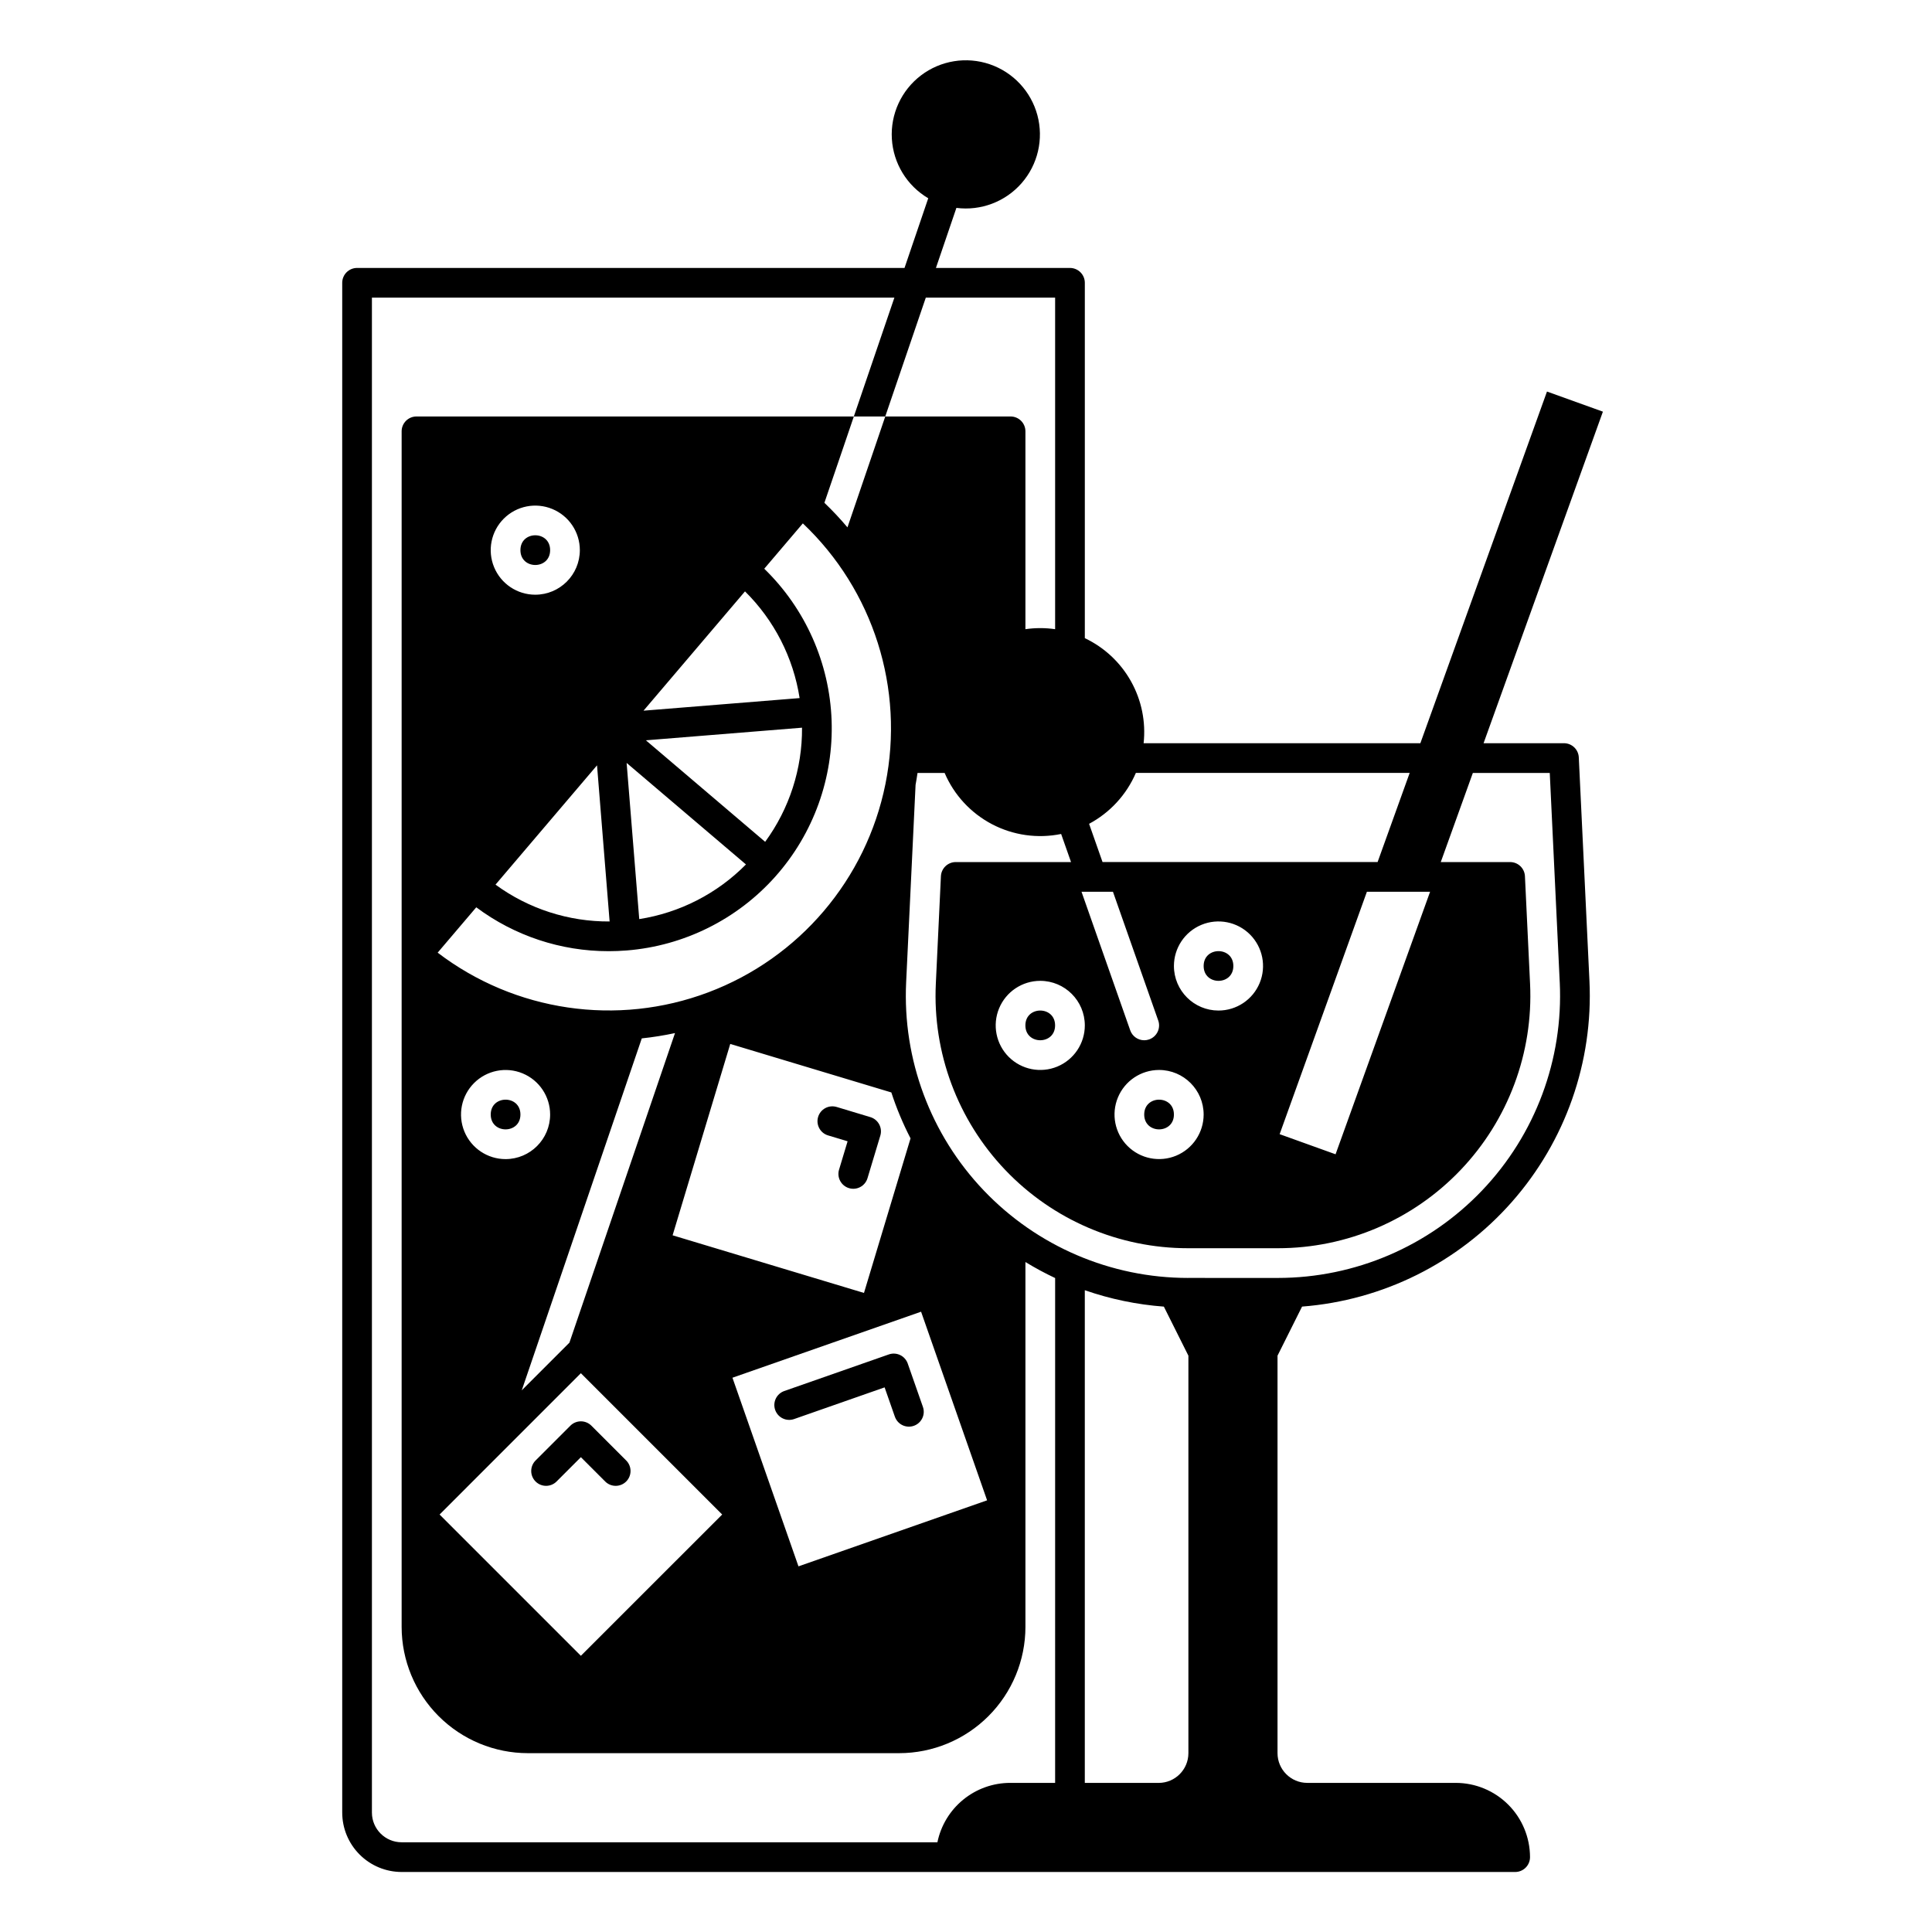 <?xml version="1.0" encoding="UTF-8"?>
<!-- Uploaded to: ICON Repo, www.svgrepo.com, Generator: ICON Repo Mixer Tools -->
<svg fill="#000000" width="800px" height="800px" version="1.1" viewBox="144 144 512 512" xmlns="http://www.w3.org/2000/svg">
 <g>
  <path d="m304.38 536.61c1.535 1.539 4.027 1.539 5.566 0 1.535-1.535 1.535-4.027 0-5.566l-9.223-9.223c-0.738-0.738-1.742-1.152-2.785-1.152-1.043 0-2.043 0.414-2.781 1.152l-9.223 9.223c-0.738 0.738-1.156 1.738-1.156 2.785 0 1.043 0.414 2.043 1.152 2.781 1.539 1.539 4.031 1.539 5.57 0l6.438-6.441z"/>
  <path d="m349.43 517.65c0.344 0.984 1.066 1.793 2.008 2.246s2.023 0.512 3.008 0.168l23.984-8.395 2.699 7.711h0.004c0.332 1 1.051 1.828 1.996 2.293 0.949 0.465 2.043 0.531 3.039 0.184 0.996-0.348 1.809-1.082 2.258-2.035 0.453-0.957 0.5-2.051 0.133-3.043l-4-11.426h0.004c-0.348-0.984-1.07-1.793-2.008-2.246-0.941-0.453-2.027-0.516-3.012-0.168l-27.699 9.695c-0.984 0.344-1.793 1.066-2.246 2.008-0.453 0.938-0.516 2.019-0.168 3.008z"/>
  <path d="m374.66 440.05-8.945-2.695v0.004c-1-0.301-2.078-0.195-3 0.301-0.918 0.492-1.605 1.332-1.906 2.332-0.625 2.082 0.555 4.277 2.633 4.902l5.18 1.559-2.262 7.512-0.004 0.004c-0.301 0.996-0.191 2.074 0.305 2.996 0.492 0.918 1.332 1.605 2.332 1.906 2.078 0.629 4.277-0.551 4.902-2.633l3.398-11.281c0.301-1 0.191-2.078-0.301-2.996-0.496-0.922-1.332-1.609-2.332-1.91z"/>
  <path d="m489.06 490.26c21.426-1.656 41.367-11.598 55.586-27.715 14.219-16.117 21.598-37.141 20.574-58.609l-2.824-59.227c-0.102-2.102-1.832-3.75-3.938-3.75h-21.297l31.625-87.863-14.82-5.332-33.555 93.195h-73.34c0.617-5.684-0.555-11.418-3.348-16.406-2.789-4.992-7.066-8.984-12.234-11.434v-94.176c0-1.043-0.418-2.043-1.156-2.781-0.738-0.738-1.738-1.152-2.781-1.152h-35.523l5.422-15.902v-0.016c6.492 0.836 12.973-1.621 17.281-6.547 4.309-4.926 5.883-11.676 4.191-18s-6.422-11.387-12.613-13.508-13.031-1.016-18.242 2.945c-5.211 3.965-8.105 10.262-7.719 16.793 0.387 6.535 4.004 12.445 9.645 15.766l-0.008 0.02-6.281 18.449h-145.08c-2.172 0-3.934 1.762-3.934 3.934v405.41c0.004 4.172 1.664 8.176 4.617 11.125 2.949 2.953 6.953 4.613 11.125 4.617h295.1c1.047 0 2.047-0.414 2.785-1.152 0.738-0.738 1.152-1.738 1.152-2.781-0.008-5.219-2.082-10.223-5.769-13.91-3.691-3.691-8.691-5.766-13.91-5.769h-39.359c-4.348-0.008-7.867-3.527-7.875-7.875v-105.34zm33.93-109.94-25.051 69.578-14.82-5.332 23.125-64.246zm-77.977-31.488h72.566l-8.5 23.617-72.898-0.004-3.562-10.125c5.543-2.961 9.914-7.719 12.395-13.488zm10.09 51.168c0-4.777 2.879-9.082 7.289-10.91 4.414-1.828 9.492-0.816 12.871 2.559 3.375 3.379 4.387 8.457 2.559 12.867-1.828 4.414-6.133 7.289-10.91 7.289-6.519-0.004-11.801-5.289-11.809-11.805zm7.871 39.359h0.004c0 4.773-2.879 9.082-7.293 10.91-4.41 1.824-9.488 0.816-12.867-2.562-3.375-3.375-4.387-8.453-2.559-12.867 1.828-4.414 6.133-7.289 10.91-7.289 6.516 0.008 11.801 5.289 11.809 11.809zm-24.031-59.039 11.996 34.117 0.004-0.004c0.348 0.984 0.293 2.066-0.16 3.008-0.449 0.941-1.258 1.664-2.242 2.012-0.418 0.152-0.863 0.227-1.309 0.227-1.668 0-3.156-1.055-3.711-2.629l-12.91-36.73zm-7.453 35.422c0 4.777-2.879 9.082-7.289 10.91-4.414 1.828-9.492 0.816-12.871-2.559-3.375-3.379-4.387-8.457-2.559-12.871 1.828-4.41 6.133-7.289 10.91-7.289 6.516 0.008 11.801 5.289 11.809 11.809zm-7.871 200.74h-11.91c-4.535 0.004-8.93 1.574-12.441 4.441-3.516 2.867-5.93 6.859-6.844 11.301h-141.99c-4.344-0.004-7.867-3.527-7.871-7.871v-401.47h138.46l-10.746 31.488h8.324l10.746-31.488h34.273v87.863-0.004c-2.609-0.379-5.262-0.379-7.871 0v-52.438c0-1.043-0.414-2.043-1.152-2.781-0.738-0.738-1.738-1.152-2.785-1.152h-33.207l-2.676 7.871-7.34 21.512h-0.004c-1.918-2.277-3.957-4.449-6.109-6.508l5.125-15.004 2.676-7.871h-115.9c-2.176 0-3.938 1.762-3.938 3.934v316.85c0.008 8.867 3.539 17.375 9.809 23.645 6.273 6.273 14.777 9.801 23.648 9.809h98.398c8.871-0.008 17.375-3.535 23.648-9.809 6.273-6.269 9.801-14.777 9.809-23.645v-96.707c2.543 1.559 5.172 2.977 7.871 4.246zm-50.656-129.84-50.715-15.273 15.277-50.715 42.688 12.855v-0.004c1.363 4.188 3.066 8.258 5.09 12.172zm15.133 4.973 17.496 49.988-49.988 17.496-17.496-49.988zm-102.24-190.01c-4.777 0-9.082-2.875-10.91-7.289-1.828-4.41-0.816-9.492 2.559-12.867 3.379-3.379 8.457-4.387 12.867-2.559 4.414 1.824 7.293 6.133 7.293 10.906-0.008 6.519-5.293 11.801-11.809 11.809zm16.363 45.215 3.336 41.379c-10.867 0.07-21.469-3.352-30.238-9.762zm3.062 49.254c1.605 0 3.219-0.066 4.84-0.195 15.156-1.219 29.258-8.238 39.367-19.598 10.105-11.355 15.441-26.18 14.895-41.375-0.551-15.191-6.945-29.59-17.848-40.188l10.227-12.016c18.711 17.719 26.98 43.828 21.883 69.086-5.098 25.262-22.84 46.121-46.957 55.199-24.117 9.082-51.211 5.106-71.703-10.523l10.215-12.004v-0.008l0.012-0.012h-0.004c10.129 7.562 22.434 11.645 35.074 11.633zm9.258-63.738 26.895-31.617h-0.004c7.731 7.633 12.805 17.547 14.477 28.281zm42.008 4.508c0.074 10.871-3.352 21.477-9.773 30.246l-31.605-26.902zm-14.859 36.242c-7.633 7.731-17.547 12.809-28.281 14.484l-3.344-41.387zm-27.609 46.102-0.004-0.004c2.961-0.312 5.898-0.785 8.809-1.406l-27.977 82.035-12.633 12.633zm-36.098 31.988c-4.773 0-9.078-2.879-10.906-7.289-1.828-4.414-0.82-9.492 2.559-12.871 3.375-3.375 8.457-4.387 12.867-2.559 4.414 1.828 7.289 6.133 7.289 10.91-0.008 6.519-5.289 11.801-11.809 11.809zm19.957 56.738 37.449 37.449-37.449 37.441-37.441-37.441zm161 100.7c-0.008 4.348-3.527 7.867-7.875 7.875h-19.578v-130.57c6.762 2.356 13.805 3.816 20.949 4.348l6.504 13.004zm-0.098-125.95v0.004c-20.453 0-40.016-8.379-54.129-23.18-14.113-14.801-21.547-34.738-20.574-55.168l2.5-52.336c0.191-1.043 0.367-2.094 0.516-3.141h7.184c2.496 5.836 6.934 10.633 12.559 13.582 5.625 2.945 12.094 3.859 18.316 2.586l2.621 7.445h-30.543c-2.102 0.004-3.832 1.652-3.938 3.75l-1.348 28.496c-0.875 18.277 5.777 36.117 18.406 49.363 12.625 13.242 30.129 20.734 48.43 20.727h23.812c18.297 0.004 35.797-7.492 48.422-20.734 12.629-13.242 19.281-31.078 18.41-49.355l-1.359-28.496c-0.098-2.098-1.824-3.746-3.926-3.75h-18.379l8.5-23.617h20.383l2.644 55.477 0.004 0.004c0.973 20.43-6.465 40.363-20.578 55.164-14.113 14.805-33.672 23.18-54.121 23.184z"/>
  <path d="m289.79 289.79c0 5.25-7.871 5.25-7.871 0 0-5.246 7.871-5.246 7.871 0"/>
  <path d="m281.92 439.36c0 5.246-7.871 5.246-7.871 0 0-5.25 7.871-5.25 7.871 0"/>
  <path d="m423.61 415.74c0 5.25-7.871 5.25-7.871 0 0-5.246 7.871-5.246 7.871 0"/>
  <path d="m455.1 439.36c0 5.246-7.871 5.246-7.871 0 0-5.25 7.871-5.25 7.871 0"/>
  <path d="m470.85 400c0 5.246-7.871 5.246-7.871 0 0-5.25 7.871-5.25 7.871 0"/>
 </g>
</svg>